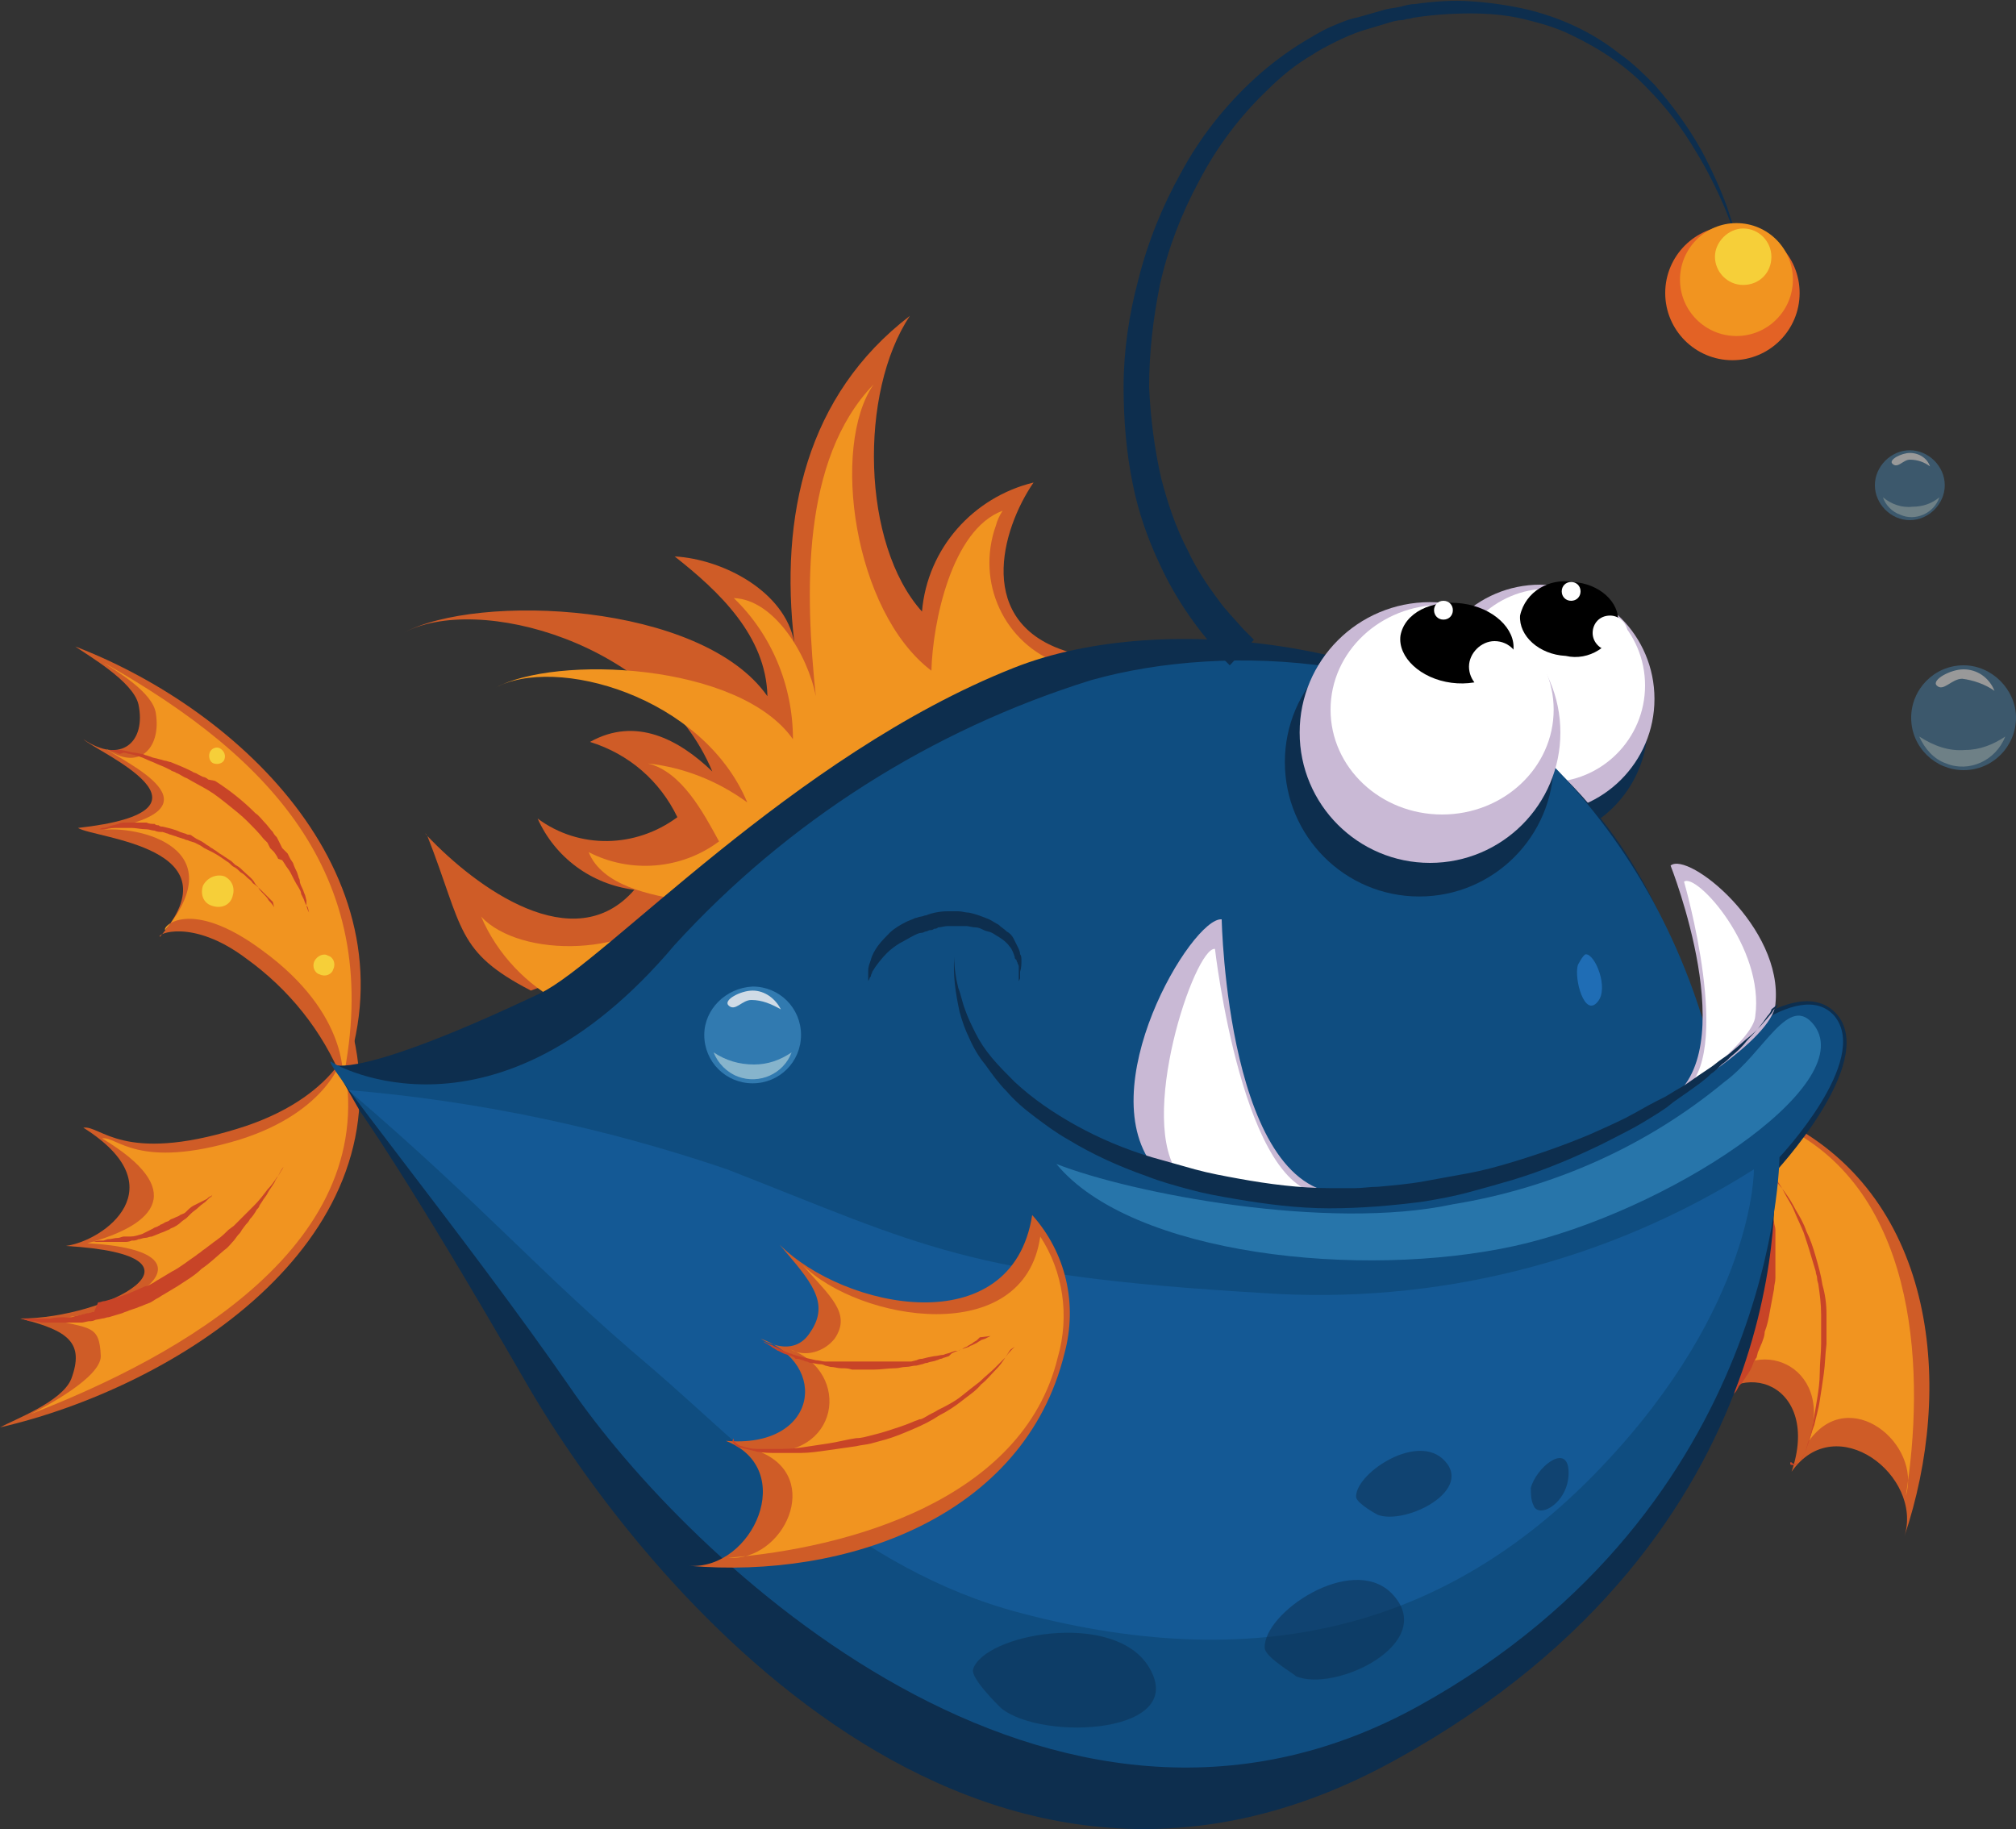 <?xml version="1.0" encoding="utf-8"?>
<!-- Generator: Adobe Illustrator 27.0.0, SVG Export Plug-In . SVG Version: 6.00 Build 0)  -->
<svg version="1.1" id="a00f9471-2f14-4ad2-a523-d0292db4329a"
	 xmlns="http://www.w3.org/2000/svg" xmlns:xlink="http://www.w3.org/1999/xlink" x="0px" y="0px" width="150px" height="136.1px"
	 viewBox="0 0 150 136.1" style="enable-background:new 0 0 150 136.1;" xml:space="preserve">
<rect x="0" y="0" width="150" height="136.1" fill="#333333" stroke="none"/>
<style type="text/css">
	.st0{fill:#CF5C27;}
	.st1{fill:#F19420;}
	.st2{fill:#C84427;}
	.st3{fill:#F6CF39;}
	.st4{fill:#0D2E4E;}
	.st5{fill:#C9B9D5;}
	.st6{fill:#FFFFFF;}
	.st7{fill:#0F4D80;}
	.st8{fill:#1F6DB5;}
	.st9{opacity:0.4;fill:#1D6DB5;enable-background:new    ;}
	.st10{opacity:0.5;fill:#0D2E4E;enable-background:new    ;}
	.st11{opacity:0.5;}
	.st12{opacity:0.7;}
	.st13{fill:#4B9CD5;}
	.st14{fill:#D2ECED;}
	.st15{fill:#58C4CB;}
	.st16{opacity:0.8;}
	.st17{fill:#2775AA;}
	.st18{fill:#E36225;}
</style>
<g>
	<g>
		<path class="st0" d="M79.5,48.5c-7-2.1-5-9.1-2.6-12.6c-4.5,1.1-7.9,4.9-8.3,9.6c-4.5-5-4.7-16.3-0.9-22
			c-7.7,5.9-9.7,14.9-8.6,24.3c-0.7-3.8-5.3-6.2-8.9-6.4c3.3,2.6,6.8,5.9,6.9,10.4c-4.9-7-21.6-7.7-27.1-4.7c5.5-3,19,0.7,23,10.3
			c-2.5-2.4-5.7-4.1-9.1-2.2c2.9,0.9,5.2,2.9,6.5,5.6c-3.1,2.3-7.3,2.4-10.4,0.1c1.3,2.9,4,4.9,7.2,5.3c-4.5,5.2-11.8-0.2-15.4-4
			c-0.2-0.2-0.2-0.3,0,0c2.7,6.9,2.1,8.6,7.7,11.5c9.1-3.3,17.3-8.8,23.9-15.8C67.6,53.3,73.3,50,79.5,48.5z"/>
		<path class="st0" d="M26.3,77.1C29.8,92.6,13,103.2,0,106.2c1.1-0.6,4.6-1.9,5.3-3.6c1-2.7-0.2-3.6-3.8-4.5
			c6.4,0,15.3-4.7,3.4-5.4c2.9-0.4,8.3-4.4,1.3-8.8c1.3-0.2,2.9,2.7,11.4,0.1C25.2,81.7,26.3,77.1,26.3,77.1z"/>
		<path class="st1" d="M25.5,78.6c3.1,13.9-12.1,22.3-23.2,26.6c1-0.5,5.2-2.7,5.2-4.3c-0.1-2.4-0.8-2-3.9-2.8c5.7,0,13.5-5,2.9-5.6
			c5.2-1.4,7.4-4,1.1-7.8c1.1-0.2,2.6,2.4,10.2,0.1C24.5,82.7,25.5,78.6,25.5,78.6z"/>
		<path class="st2" d="M15.8,88.9L15.7,89c-0.1,0-0.2,0.1-0.3,0.2L15,89.4c-0.2,0.1-0.4,0.2-0.6,0.3S14,90,13.8,90.2
			c-0.1,0.1-0.2,0.1-0.4,0.2c-0.1,0.1-0.2,0.1-0.4,0.2s-0.3,0.1-0.4,0.2c-0.1,0.1-0.3,0.1-0.4,0.2L12,91.1c-0.1,0-0.1,0.1-0.2,0.1
			c-0.1,0.1-0.3,0.1-0.4,0.2l-0.4,0.2l-0.4,0.2c-0.3,0.1-0.6,0.2-0.9,0.2L9.4,92c-0.1,0-0.1,0-0.2,0c-0.1,0-0.3,0.1-0.4,0.1
			c-0.3,0-0.5,0.1-0.8,0.1l-0.3,0.1l-0.3,0c-0.2,0-0.4,0.1-0.5,0.1c-0.1,0-0.3,0-0.3,0l-0.1,0l0.1,0c0.1,0,0.2,0,0.3,0
			c0.1,0,0.3,0,0.5,0l0.3,0c0.1,0,0.2,0,0.4,0c0.2,0,0.5,0,0.8,0c0.1,0,0.3,0,0.4,0s0.3,0,0.5-0.1c0.2,0,0.3,0,0.5-0.1
			c0.2,0,0.3-0.1,0.5-0.1c0.2,0,0.3-0.1,0.5-0.1l0.5-0.2c0.2-0.1,0.3-0.1,0.5-0.2c0.2-0.1,0.3-0.1,0.4-0.2c0.3-0.1,0.6-0.3,0.8-0.5
			c0.1-0.1,0.3-0.2,0.4-0.3s0.2-0.2,0.3-0.3c0.2-0.2,0.4-0.3,0.6-0.5s0.4-0.3,0.5-0.4c0.1-0.1,0.3-0.3,0.4-0.4
			C15.6,89.2,15.7,89.1,15.8,88.9L15.8,88.9z"/>
		<path class="st2" d="M21.1,86.8L21,87c-0.1,0.1-0.2,0.4-0.4,0.6c-0.2,0.3-0.4,0.6-0.7,0.9c-0.3,0.4-0.6,0.8-1,1.2
			c-0.2,0.2-0.4,0.4-0.6,0.6c-0.1,0.1-0.2,0.2-0.3,0.3l-0.3,0.3c-0.1,0.1-0.2,0.2-0.3,0.3l-0.4,0.3c-0.2,0.2-0.5,0.5-0.8,0.7
			c-0.1,0.1-0.3,0.2-0.4,0.3l-0.4,0.3c-0.1,0.1-0.3,0.2-0.4,0.3c-0.1,0.1-0.3,0.2-0.4,0.3c-0.6,0.4-1.2,0.9-1.8,1.2l-0.5,0.3
			l-0.5,0.3c-0.2,0.1-0.3,0.2-0.5,0.3c-0.2,0.1-0.3,0.2-0.5,0.2c-0.7,0.3-1.3,0.6-2,0.8c-0.3,0.1-0.6,0.2-1,0.3
			c-0.2,0-0.3,0.1-0.5,0.1L7,97.6c-0.2,0-0.3,0.1-0.5,0.1l-0.4,0.1l-0.4,0.1c-0.1,0-0.3,0.1-0.4,0.1C4.7,98,4.1,98,3.7,98.1
			c-0.2,0-0.4,0-0.6,0l-0.5,0l-0.2,0l-0.2,0l-0.3,0l-0.3,0l0.3,0.1l0.3,0.1l0.2,0l0.2,0l0.5,0.1c0.2,0,0.4,0,0.6,0
			c0.1,0,0.2,0,0.4,0l0.4,0c0.1,0,0.3,0,0.4,0l0.4,0c0.1,0,0.3,0,0.4,0l0.4,0l0.5-0.1c0.2,0,0.3,0,0.5-0.1l0.5-0.1
			c0.2,0,0.3-0.1,0.5-0.1c0.3-0.1,0.7-0.2,1-0.3c0.2-0.1,0.3-0.1,0.5-0.2l0.3-0.1l0.3-0.1c0.2-0.1,0.3-0.1,0.5-0.2l0.5-0.2
			c0.2-0.1,0.3-0.2,0.5-0.3c0.2-0.1,0.3-0.2,0.5-0.3l0.5-0.3l0.5-0.3c0.6-0.4,1.3-0.8,1.8-1.3c0.6-0.4,1.1-0.9,1.7-1.4
			c0.3-0.2,0.5-0.5,0.7-0.7l0.3-0.4c0.1-0.1,0.2-0.2,0.3-0.4l0.3-0.4c0.1-0.1,0.2-0.2,0.3-0.4c0.2-0.2,0.4-0.5,0.5-0.7
			c0.1-0.1,0.2-0.2,0.2-0.3l0.2-0.3c0.1-0.2,0.3-0.4,0.4-0.6c0.2-0.4,0.5-0.7,0.6-1c0.2-0.3,0.3-0.5,0.4-0.7L21.1,86.8z"/>
		<path class="st0" d="M25.5,80.4c5.6-14.9-7.4-27.5-19.9-32.3c1,0.7,4.3,2.6,4.7,4.3c0.6,2.8-1.3,4.5-4.1,2.6
			c1.1,1,11.2,5.3-0.4,6.6c1.3,0.8,11.9,1.4,6.1,8.1c-0.3-0.2,2.4-1.4,6.4,1.6C21.5,73.6,24,76.7,25.5,80.4z"/>
		<path class="st1" d="M25.5,80.4c3.1-14.9-5-23.9-17.8-31.1c0.9,0.6,3.7,2.2,3.9,3.8c0.4,2.6-1.3,4.3-3.7,2.6
			c1,0.9,9.5,4.5-0.6,6.1c2.2-0.5,10.3,0.9,5,7.4c-0.3-0.2,1.8-2.5,7.2,1.5C26.1,75.5,25.5,80.4,25.5,80.4z"/>
		<path class="st2" d="M23,67.9l-0.1-0.2l-0.1-0.3l0-0.2L22.8,67l-0.1-0.4c-0.1-0.2-0.1-0.3-0.2-0.5s-0.2-0.4-0.2-0.6
			c0-0.1-0.1-0.2-0.1-0.3l-0.1-0.3c-0.1-0.2-0.2-0.4-0.3-0.7l-0.2-0.3l-0.1-0.2l-0.1-0.2L21,63.1l-0.2-0.4l-0.1-0.2l-0.1-0.2
			c-0.1-0.1-0.2-0.2-0.3-0.4c-0.2-0.2-0.4-0.5-0.6-0.7c-0.2-0.2-0.4-0.5-0.7-0.7c-0.9-0.9-1.9-1.7-3-2.4L15.5,58
			c-0.1-0.1-0.3-0.2-0.4-0.2l-0.2-0.1l-0.2-0.1c-0.1-0.1-0.3-0.1-0.4-0.2c-0.6-0.3-1.1-0.5-1.6-0.7c-0.1,0-0.3-0.1-0.4-0.1
			s-0.3-0.1-0.4-0.1c-0.3-0.1-0.5-0.1-0.7-0.2l-0.3-0.1c-0.1,0-0.2-0.1-0.3-0.1c-0.2,0-0.4-0.1-0.6-0.1c-0.2,0-0.4-0.1-0.5-0.1
			l-0.5-0.1l-0.2,0l-0.2,0l-0.3,0l-0.2,0l0.2,0.1c0.1,0,0.4,0.1,0.6,0.2L9.2,56c0.2,0,0.3,0.1,0.5,0.1c0.4,0.1,0.8,0.2,1.2,0.4
			c0.2,0.1,0.5,0.2,0.7,0.3c0.2,0.1,0.5,0.2,0.7,0.3l0.4,0.2c0.1,0.1,0.3,0.1,0.4,0.2c0.3,0.1,0.5,0.3,0.8,0.4
			c0.5,0.3,1.1,0.6,1.6,0.9c0.5,0.3,1,0.7,1.5,1.1c0.5,0.4,1,0.8,1.4,1.2c0.4,0.4,0.9,0.9,1.2,1.3c0.1,0.1,0.2,0.2,0.3,0.3l0.1,0.2
			l0.1,0.2l0.3,0.3l0.2,0.3l0.1,0.2L21,64l0.2,0.3c0.1,0.2,0.3,0.4,0.4,0.6c0.2,0.4,0.4,0.8,0.6,1.1c0.1,0.2,0.2,0.3,0.2,0.5
			l0.2,0.4c0.1,0.3,0.2,0.5,0.3,0.6L23,67.9z"/>
		<path class="st2" d="M20.4,67.5c0,0-0.1-0.2-0.4-0.5c-0.1-0.2-0.3-0.4-0.5-0.6c-0.1-0.1-0.2-0.2-0.3-0.4c-0.1-0.1-0.2-0.2-0.3-0.4
			c-0.2-0.3-0.5-0.5-0.8-0.8c-0.1-0.1-0.3-0.3-0.5-0.4c-0.2-0.1-0.3-0.3-0.5-0.4l-0.3-0.2l-0.3-0.2c-0.2-0.1-0.4-0.3-0.6-0.4
			c-0.1-0.1-0.2-0.1-0.3-0.2c-0.1-0.1-0.2-0.1-0.3-0.2l-0.3-0.2l-0.2-0.1l-0.2-0.1l-0.3-0.2c-0.1-0.1-0.2-0.1-0.3-0.1
			c-0.1,0-0.2-0.1-0.3-0.1l-0.3-0.1c-0.4-0.2-0.9-0.3-1.3-0.4c-0.1,0-0.2,0-0.3-0.1c-0.1,0-0.2,0-0.3-0.1c-0.2,0-0.4,0-0.6-0.1
			c-0.1,0-0.2,0-0.3,0s-0.2,0-0.3,0l-0.1,0l-0.1,0l-0.3,0l-0.3,0l-0.2,0c-0.2,0-0.3,0-0.5,0.1c-0.3,0.1-0.5,0.1-0.7,0.2
			c-0.2,0.1-0.4,0.1-0.5,0.1l-0.2,0.1l0.2,0c0.1,0,0.3,0,0.5-0.1c0.1,0,0.2,0,0.3,0s0.3,0,0.4,0c0.1,0,0.3,0,0.5,0l0.2,0l0.3,0
			c0.3,0,0.7,0.1,1.1,0.1c0.2,0,0.4,0.1,0.6,0.1c0.2,0.1,0.4,0.1,0.6,0.1l0.3,0.1c0.1,0,0.2,0.1,0.3,0.1l0.3,0.1
			c0.1,0,0.2,0.1,0.3,0.1l0.3,0.1c0.1,0,0.2,0.1,0.3,0.1c0.1,0,0.2,0.1,0.3,0.1l0.3,0.1l0.2,0.1l0.2,0.1l0.3,0.2
			c0.2,0.1,0.4,0.2,0.6,0.3c0.4,0.2,0.8,0.5,1.1,0.7c0.2,0.1,0.3,0.3,0.5,0.4c0.2,0.1,0.3,0.2,0.5,0.4c0.2,0.1,0.3,0.2,0.5,0.4
			c0.1,0.1,0.3,0.2,0.4,0.4c0.3,0.2,0.5,0.4,0.7,0.6s0.4,0.4,0.5,0.5s0.3,0.3,0.3,0.3L20.4,67.5z"/>
		<path class="st3" d="M23.4,71.5c-0.2,0.4,0,0.9,0.4,1c0.4,0.2,0.9,0,1-0.4c0.2-0.4,0-0.9-0.4-1C24.1,70.9,23.6,71.1,23.4,71.5z"/>
		<path class="st3" d="M15.1,65.9c-0.2,0.6,0,1.3,0.7,1.5c0.6,0.2,1.3,0,1.5-0.7c0.2-0.6,0-1.2-0.6-1.5C16.1,65,15.4,65.3,15.1,65.9
			z"/>
		<path class="st3" d="M15.6,56c-0.1,0.3,0,0.7,0.3,0.8c0.3,0.1,0.7,0,0.8-0.3c0.1-0.3,0-0.6-0.3-0.8C16.1,55.5,15.7,55.7,15.6,56z"
			/>
		<path class="st1" d="M78.9,49.4c-4.2-1.5-6.3-6.1-4.8-10.3c0.1-0.4,0.3-0.8,0.5-1.1c-3.8,1.4-5.2,8.3-5.3,11.9
			c-5.8-4.4-7.5-16.7-4.3-21.3c-5.4,5.6-5.1,15.5-4.3,23.2c-0.6-3.1-3.1-7.2-6.1-7.3C57.4,47.2,59,51,59,55
			c-4-5.7-17.7-6.3-22.2-3.8c4.5-2.5,15.5,0.6,18.8,8.5c-2.2-1.6-4.7-2.6-7.4-2.9c2.5,0.6,4.1,3.6,5.3,5.8c-2.8,2.1-6.6,2.4-9.7,0.8
			c1,2.5,4.6,3.2,7.1,3.6c-3.7,4.3-12.2,4.3-15.1,1.2c1.2,2.8,3.4,5.1,6.1,6.5c8.3-3.2,15.9-8.2,22.3-14.5
			C68.4,55.8,73.4,52.2,78.9,49.4z"/>
		<path class="st0" d="M132.9,83.5c11.2,5.8,12.5,19.8,8.8,30.8c1.4-4.5-5.1-9.5-8.4-4.8c2.2-6.4-3.7-8.9-6.8-4.3
			c0,0,2.1-1.9,0.4-3.8c-1.8-1.9-3.7-0.9-6.8,0.7c5.8-3.5,11.3-15.1,2.2-18.8C125.6,81.6,129.6,81.7,132.9,83.5z"/>
		<path class="st1" d="M133.1,84c9.8,5.1,10.1,18.6,8.7,27.3c1.2-3.9-4.2-8.3-7.2-4.1c1.9-5.7-4.1-8.1-6.8-4c0.8-1,0.8-2.4,0-3.4
			c-1.6-1.7-3.2-0.3-5.9,1.1c5.1-3.1,10-14.5,2.1-17.8C127,82.1,130.3,82.4,133.1,84z"/>
		<path class="st2" d="M131.5,87l0.2,0.2c0.1,0.1,0.3,0.3,0.5,0.6c0.2,0.3,0.4,0.6,0.6,1s0.5,0.8,0.7,1.3c0.2,0.5,0.5,1.1,0.7,1.6
			c0.2,0.6,0.4,1.2,0.6,1.9c0.1,0.3,0.2,0.7,0.3,1c0,0.2,0.1,0.3,0.1,0.5c0,0.2,0.1,0.4,0.1,0.5c0.1,0.7,0.2,1.4,0.2,2.2
			c0,0.4,0,0.7,0,1.1s0,0.7,0,1.1c0,0.7-0.1,1.4-0.1,2.1s-0.1,1.4-0.2,2c-0.1,0.6-0.2,1.2-0.3,1.8c-0.1,0.5-0.2,1-0.4,1.5
			c-0.1,0.4-0.2,0.7-0.4,1.1c-0.1,0.1-0.2,0.2-0.3,0.3c-0.1,0.1-0.2,0.1-0.3,0.1c-0.1,0-0.1,0-0.2-0.1c0,0,0,0-0.1,0c0,0,0,0,0,0.1
			c0,0.1,0.1,0.1,0.2,0.1c0.1,0,0.2,0,0.3-0.1c0.1-0.1,0.2-0.2,0.3-0.3c0.2-0.3,0.4-0.7,0.5-1.1c0.2-0.5,0.3-1,0.5-1.5
			c0.1-0.5,0.3-1.1,0.4-1.8c0.1-0.6,0.2-1.3,0.3-2c0.1-0.7,0.1-1.4,0.2-2.2c0-0.4,0-0.7,0-1.1c0-0.4,0-0.7,0-1.1
			c0-0.8-0.1-1.5-0.3-2.2c-0.1-0.7-0.3-1.4-0.5-2.1c-0.2-0.7-0.4-1.3-0.7-1.9c-0.2-0.6-0.5-1.1-0.8-1.6c-0.2-0.4-0.5-0.9-0.8-1.3
			c-0.2-0.3-0.5-0.6-0.7-0.9c-0.2-0.2-0.4-0.4-0.5-0.5L131.5,87z"/>
		<path class="st2" d="M130.4,88.5l0.1,0.2l0.1,0.2l0.1,0.3c0,0.1,0.1,0.2,0.1,0.4l0,0.2l0,0.2c0,0.1,0,0.2,0,0.2l0,0.3
			c0,0.2,0,0.4,0.1,0.6l0,0.2l0,0.2l0,0.3c0,0.2,0,0.4,0,0.7c0,0.2,0,0.5,0,0.7l0,0.4l0,0.4c0,0.1,0,0.2,0,0.4l0,0.4l0,0.4
			c0,0.1,0,0.3-0.1,0.4l-0.1,0.4l-0.1,0.4c0,0.3-0.1,0.5-0.1,0.8c-0.1,0.3-0.1,0.5-0.2,0.8l-0.1,0.4l-0.1,0.4c0,0.1-0.1,0.3-0.1,0.4
			l-0.1,0.4l-0.1,0.4c0,0.1-0.1,0.2-0.1,0.4l-0.1,0.4l-0.1,0.3c-0.1,0.2-0.2,0.4-0.3,0.7c-0.2,0.4-0.4,0.8-0.5,1.2l-0.1,0.3
			c0,0.1-0.1,0.2-0.1,0.2l-0.1,0.2l-0.1,0.2l-0.1,0.2l-0.1,0.2c-0.1,0.1-0.2,0.2-0.2,0.3l-0.2,0.2l-0.2,0.2l-0.1,0.1l0.2-0.1
			l0.2-0.1c0.1-0.1,0.1-0.1,0.2-0.2c0.1-0.1,0.2-0.2,0.3-0.3c0.1-0.1,0.1-0.1,0.2-0.2l0.2-0.2l0.2-0.2l0.2-0.2
			c0.1-0.1,0.2-0.3,0.3-0.5l0.1-0.1l0.1-0.1l0.2-0.3c0.1-0.1,0.1-0.2,0.2-0.3s0.1-0.2,0.2-0.3c0.1-0.2,0.2-0.4,0.3-0.7
			c0.1-0.1,0.1-0.2,0.2-0.3l0.1-0.4c0.1-0.2,0.2-0.5,0.3-0.7c0.1-0.3,0.2-0.5,0.2-0.8c0.2-0.5,0.3-1,0.4-1.6
			c0.1-0.5,0.2-1.1,0.3-1.6c0-0.3,0.1-0.5,0.1-0.8c0-0.3,0-0.5,0-0.8l0-0.4c0-0.1,0-0.3,0-0.4c0-0.2,0-0.5,0-0.7c0-0.1,0-0.2,0-0.3
			c0-0.1,0-0.2,0-0.3l0-0.3l0-0.2l0-0.2c0-0.2-0.1-0.4-0.1-0.6l-0.1-0.3c0-0.1,0-0.2-0.1-0.2l-0.1-0.2c0-0.1,0-0.1-0.1-0.2
			c0-0.1-0.1-0.3-0.1-0.4c0-0.1-0.1-0.2-0.1-0.3l-0.1-0.2L130.4,88.5z"/>
		<circle class="st4" cx="113.9" cy="53.9" r="8.7"/>
		<circle class="st5" cx="114.6" cy="52" r="8.5"/>
		<circle class="st6" cx="115.2" cy="51" r="7.2"/>
		<path d="M113.1,45.8c-0.1,1.5,1.4,2.9,3.4,3c1.7,0.4,3.5-0.7,3.9-2.5c0.1-1.5-1.4-2.9-3.4-3C115.3,43,113.5,44,113.1,45.8z"/>
		<path class="st6" d="M118.5,47.1c0,0.7,0.6,1.3,1.3,1.3c0.7,0,1.3-0.6,1.3-1.3c0-0.7-0.6-1.3-1.3-1.3l0,0
			C119,45.8,118.5,46.4,118.5,47.1z"/>
		<path class="st6" d="M116.2,44c0,0.4,0.3,0.7,0.7,0.7c0.4,0,0.7-0.3,0.7-0.7c0-0.4-0.3-0.7-0.7-0.7S116.2,43.6,116.2,44L116.2,44z
			"/>
		<path class="st4" d="M132,87.3c0,0,2.3,26.8-28.1,43.6c-31.1,17.3-56.1-13-64.8-28.1S26.8,82.7,26.8,82.7l-2-3.5
			c0,0,1.7,1.2,15.4-5.3c4.8-2.3,18.8-17.7,35.2-24.2c11.3-4.5,30.3-1.9,40,7.2c6.3,5.8,10.2,13.7,11.1,22.2c0,0,7.1-7.2,10.2-3.6
			C139.7,79.1,132,87.3,132,87.3z"/>
		<path class="st7" d="M132.4,86.1c0,0-0.1,26-26.8,40.8c-27.4,15.2-54.5-11-63.2-23.7c-7.6-11-19.6-25.7-17.6-24.1
			c0,0,12,7.1,25.4-8.8c8.4-9.2,19.1-16,31-19.7c10.3-2.9,25.6-1.8,34.2,6.2c6,6.1,10.1,13.7,12.1,22c0,0,6.3-6.3,9-3.2
			C139.2,78.9,132.4,86.1,132.4,86.1z"/>
		<path class="st8" d="M118,71c0.7,0,1.7,2.5,0.9,3.5c-1,1.3-1.8-1.7-1.5-2.7C117.4,71.8,117.8,71,118,71z"/>
		<path class="st4" d="M93.3,47.6l-0.2-0.2L93,47.3l-0.1-0.1l-0.1-0.1l-0.3-0.3c-0.6-0.7-1.3-1.4-1.8-2.1c-0.9-1.2-1.7-2.4-2.3-3.7
			c-0.9-1.7-1.5-3.5-2-5.4c-0.5-2.2-0.8-4.5-0.9-6.8c0-2.6,0.3-5.1,0.8-7.6c0.6-2.7,1.6-5.3,2.9-7.7c1.3-2.5,3-4.8,5.1-6.8
			c1-1,2.1-1.9,3.3-2.6c0.6-0.4,1.2-0.7,1.8-1c0.6-0.3,1.3-0.6,1.9-0.8c0.7-0.2,1.3-0.4,2-0.6c0.3-0.1,0.7-0.2,1-0.2
			c0.2,0,0.3-0.1,0.5-0.1c0.2,0,0.3-0.1,0.5-0.1c1.3-0.2,2.7-0.3,4.1-0.3c1.3,0,2.6,0.1,3.9,0.4c1.2,0.3,2.4,0.6,3.6,1.2
			c2.1,1,4.1,2.3,5.7,4c1.4,1.4,2.6,3,3.6,4.7c0.8,1.3,1.5,2.7,2.1,4.1c0.5,1.2,0.8,2.1,1,2.8c0.2,0.7,0.3,1,0.3,1s-0.1-0.4-0.2-1
			c-0.2-0.7-0.5-1.6-0.9-2.8c-0.5-1.4-1.2-2.9-1.9-4.2c-1-1.8-2.2-3.4-3.5-4.9c-0.8-0.8-1.6-1.6-2.6-2.3c-2-1.6-4.4-2.7-6.9-3.3
			c-1.3-0.3-2.7-0.5-4.1-0.6c-1.4-0.1-2.8,0-4.2,0.2c-0.4,0-0.7,0.1-1.1,0.2c-0.4,0.1-0.7,0.1-1.1,0.2c-0.7,0.2-1.4,0.4-2.1,0.6
			C100.4,1.4,99.7,1.7,99,2c-0.7,0.3-1.3,0.7-2,1.1c-1.3,0.8-2.5,1.7-3.6,2.7c-2.2,2-4.1,4.4-5.5,7c-1.4,2.5-2.5,5.2-3.2,8
			c-0.7,2.6-1.1,5.3-1.1,8c0,2.4,0.2,4.9,0.7,7.3c0.4,2,1.1,4,2,5.9c1.1,2.4,2.6,4.6,4.4,6.6L91,49l0.1,0.1l0.1,0.1l0.1,0.1l0.2,0.2
			L93.3,47.6z"/>
		<path class="st9" d="M130.5,87c-10.9,6.9-23.7,10.1-36.6,9.2c-22-1.3-25.2-3.5-39.8-9.2c-9.1-3.1-18.6-5.1-28.2-5.9
			C36.3,90,40,94.6,48.4,101.7c6.9,5.9,15.3,15.1,27.5,18.3c18.5,4.9,32.4,0.6,43.3-10.9C130.6,97.1,130.5,87,130.5,87z"/>
		<path class="st10" d="M94.1,122.6c-0.1-2.6,6.4-7,9.4-4.1c3.7,3.7-4.2,7.5-7.1,6.2C96.4,124.6,94.1,123.3,94.1,122.6z"/>
		<path class="st10" d="M72.4,124.2c0.8-2.6,10.3-4.4,13-0.3c3.3,5.1-7.8,5.7-10.9,3.2C74.5,127.1,72.2,124.9,72.4,124.2z"/>
		<path class="st10" d="M113.9,110.7c0.4-1.5,2.6-3.3,2.8-1.4c0.2,2.4-2.2,3.8-2.6,2.7C113.9,111.6,113.9,111.1,113.9,110.7z"/>
		<path class="st10" d="M100.9,111.4c-0.1-1.7,4.3-4.7,6.4-2.9c2.6,2.3-2.7,5-4.8,4.2C102.5,112.7,101,111.9,100.9,111.4z"/>
		<path class="st0" d="M79.2,100.7c-3,12.2-16.3,16.8-27.9,15.8c4.7,0.3,8.1-7.2,2.7-9.3c6.8,0.6,7.8-5.7,2.6-7.6
			c0,0,2.4,1.6,3.7-0.5c1.5-2.2,0-3.8-2.3-6.5c4.8,4.8,17.3,7.4,18.8-2.2C79.3,93.2,80.2,97,79.2,100.7z"/>
		<path class="st1" d="M78.7,101c-2.6,10.7-15.8,14.2-24.5,14.9c4.1,0.3,7.1-6,2.3-7.9c6,0.6,6.9-5.9,2.3-7.6
			c1.1,0.6,2.5,0.2,3.3-0.8c1.3-1.9-0.4-3.2-2.4-5.5c4.2,4.2,16.5,6.3,17.7-2.1C79.1,94.6,79.6,97.9,78.7,101z"/>
		<path class="st2" d="M75.5,100.2l-0.2,0.2c-0.1,0.1-0.3,0.3-0.5,0.6c-0.2,0.2-0.5,0.5-0.8,0.8c-0.3,0.3-0.7,0.6-1.1,1
			c-0.4,0.3-0.9,0.7-1.4,1.1c-0.5,0.4-1.1,0.7-1.7,1c-0.3,0.2-0.6,0.3-0.9,0.5c-0.2,0.1-0.3,0.2-0.5,0.2c-0.2,0.1-0.3,0.1-0.5,0.2
			c-0.7,0.3-1.4,0.5-2,0.7c-0.3,0.1-0.7,0.2-1.1,0.3c-0.4,0.1-0.7,0.2-1.1,0.2c-0.7,0.1-1.4,0.3-2.1,0.4c-0.7,0.1-1.3,0.2-2,0.3
			s-1.2,0.1-1.8,0.1c-0.6,0-1.1,0-1.5,0c-0.4,0-0.8-0.1-1.1-0.2c-0.1,0-0.3-0.1-0.4-0.2c-0.1-0.1-0.1-0.1-0.2-0.2c0-0.1,0-0.1,0-0.2
			c0,0,0,0,0-0.1c0,0,0,0,0,0.1c0,0.1-0.1,0.1-0.1,0.2c0,0.1,0.1,0.2,0.2,0.3c0.1,0.1,0.2,0.2,0.4,0.2c0.4,0.1,0.8,0.2,1.2,0.3
			c0.5,0.1,1,0.1,1.5,0.1c0.6,0,1.2,0,1.8,0s1.3-0.1,2-0.2c0.7-0.1,1.4-0.2,2.1-0.3c0.4-0.1,0.7-0.1,1.1-0.2
			c0.4-0.1,0.7-0.2,1.1-0.3c0.7-0.2,1.4-0.5,2.1-0.8c0.7-0.3,1.3-0.6,1.9-1c0.6-0.3,1.2-0.7,1.7-1.1c0.5-0.4,1-0.7,1.4-1.2
			c0.4-0.3,0.7-0.7,1.1-1.1c0.3-0.3,0.5-0.6,0.7-0.9c0.2-0.3,0.3-0.5,0.4-0.6L75.5,100.2z"/>
		<path class="st2" d="M73.7,99.4l-0.2,0.1l-0.2,0.1l-0.3,0.1c-0.1,0.1-0.2,0.1-0.3,0.2l-0.2,0.1l-0.2,0.1c-0.1,0-0.2,0.1-0.2,0.1
			l-0.3,0.1c-0.2,0.1-0.4,0.1-0.5,0.2l-0.1,0l-0.1,0l-0.3,0.1c-0.2,0.1-0.4,0.1-0.6,0.2c-0.2,0-0.5,0.1-0.7,0.1L69,101l-0.4,0.1
			c-0.1,0-0.2,0-0.4,0.1l-0.4,0.1l-0.4,0c-0.1,0-0.3,0-0.4,0l-0.4,0l-0.4,0c-0.3,0-0.5,0-0.8,0c-0.3,0-0.5,0-0.8,0h-0.4l-0.4,0
			c-0.1,0-0.3,0-0.4,0l-0.4,0l-0.4,0c-0.1,0-0.3,0-0.4,0l-0.4,0l-0.4,0c-0.2,0-0.5-0.1-0.7-0.1c-0.4-0.1-0.9-0.2-1.3-0.3l-0.3-0.1
			c-0.1,0-0.2-0.1-0.3-0.1l-0.3-0.1l-0.2-0.1l-0.2-0.1l-0.2-0.1c-0.1-0.1-0.3-0.1-0.4-0.2l-0.3-0.1l-0.2-0.1l-0.2-0.1l0.1,0.1
			l0.2,0.1c0.1,0.1,0.2,0.1,0.3,0.2c0.1,0.1,0.2,0.1,0.3,0.2c0.1,0,0.1,0.1,0.2,0.1l0.2,0.1l0.2,0.1l0.3,0.1
			c0.2,0.1,0.4,0.1,0.5,0.2l0.1,0.1l0.2,0l0.3,0.1c0.1,0,0.2,0.1,0.3,0.1c0.1,0,0.2,0.1,0.3,0.1c0.2,0,0.5,0.1,0.7,0.1
			c0.1,0,0.2,0,0.4,0.1l0.4,0.1c0.3,0,0.5,0.1,0.8,0.1c0.3,0,0.5,0,0.8,0.1c0.5,0,1.1,0,1.6,0c0.5,0,1.1-0.1,1.6-0.1
			c0.3,0,0.5-0.1,0.8-0.1c0.3,0,0.5-0.1,0.8-0.1l0.4-0.1c0.1,0,0.2-0.1,0.4-0.1c0.2-0.1,0.5-0.1,0.7-0.2c0.1,0,0.2-0.1,0.3-0.1
			s0.2-0.1,0.3-0.1l0.3-0.1l0.1-0.1l0.1-0.1c0.2-0.1,0.4-0.2,0.5-0.2l0.2-0.1c0.1,0,0.2-0.1,0.2-0.1l0.2-0.1c0.1,0,0.1-0.1,0.2-0.1
			c0.1-0.1,0.2-0.1,0.3-0.2c0.1-0.1,0.2-0.1,0.3-0.2l0.2-0.2L73.7,99.4z"/>
		<path class="st5" d="M100.3,88.8c-9,0.4-9.4-20.4-9.4-20.4c-2.2-0.2-9.9,12.7-4.9,18.6C88.3,89.7,100.3,88.8,100.3,88.8z"/>
		<path class="st6" d="M98.6,88.8c-6.1,0.2-8.2-18.2-8.2-18.2c-1.5-0.2-5.9,12.9-2.6,16.9C89.3,89.3,98.6,88.8,98.6,88.8z"/>
		<path class="st5" d="M124.1,81.9c5.7-3.6,0.2-17.5,0.2-17.5c1.3-1.1,8.4,4.6,7.8,10.3C131.9,77.4,124.1,81.9,124.1,81.9z"/>
		<path class="st6" d="M125.2,81.2c3.9-2.5,0.1-15.6,0.1-15.6c0.9-0.7,6,4.9,5.3,10C130.5,77.4,125.2,81.2,125.2,81.2z"/>
		<path class="st4" d="M75.8,73l0.1-0.2l0-0.1l0-0.1l0-0.1c0-0.1,0-0.1,0-0.2c0.1-0.3,0.1-0.6,0.1-0.8c0-0.2,0-0.4-0.1-0.5
			c0-0.2-0.1-0.4-0.2-0.6c-0.1-0.2-0.2-0.4-0.3-0.6c-0.1-0.2-0.3-0.4-0.5-0.5c-0.2-0.2-0.4-0.3-0.6-0.5c-0.2-0.1-0.5-0.3-0.7-0.4
			c-0.5-0.2-1-0.4-1.5-0.5c-0.3,0-0.5-0.1-0.8-0.1c-0.3,0-0.5,0-0.8,0c-0.5,0-1.1,0.1-1.6,0.3c-0.1,0-0.3,0.1-0.4,0.1
			c-0.1,0-0.3,0.1-0.4,0.1c-0.2,0.1-0.5,0.2-0.7,0.3c-0.4,0.2-0.9,0.5-1.2,0.8c-0.3,0.3-0.6,0.6-0.9,1c-0.2,0.3-0.4,0.6-0.5,1
			c-0.1,0.3-0.2,0.5-0.2,0.8c0,0.1,0,0.1,0,0.2l0,0.1l0,0.1l0,0.1V73l0.1-0.2c0-0.1,0.1-0.1,0.1-0.2c0-0.1,0.1-0.2,0.1-0.3
			c0.3-0.5,0.7-1,1.1-1.4c0.3-0.3,0.6-0.5,0.9-0.7c0.4-0.2,0.7-0.4,1.1-0.6c0.2-0.1,0.4-0.2,0.6-0.2c0.1,0,0.2-0.1,0.3-0.1
			s0.2-0.1,0.3-0.1c0.1,0,0.2,0,0.3-0.1c0.1,0,0.2,0,0.3-0.1c0.2,0,0.5-0.1,0.7-0.1c0.5,0,0.9,0,1.4,0c0.2,0,0.4,0.1,0.7,0.1
			c0.2,0,0.4,0.1,0.6,0.2c0.2,0.1,0.4,0.1,0.6,0.2c0.2,0.1,0.3,0.2,0.5,0.3c0.3,0.2,0.6,0.4,0.8,0.7c0.2,0.2,0.3,0.5,0.4,0.8
			c0,0.1,0,0.1,0.1,0.2s0,0.1,0.1,0.2c0,0.1,0.1,0.2,0.1,0.3c0,0.1,0,0.2,0,0.3l0,0.1l0,0.1L75.8,73z"/>
		<circle class="st4" cx="105.6" cy="56.7" r="10"/>
		<circle class="st5" cx="106.4" cy="54.5" r="9.7"/>
		<ellipse class="st6" cx="107.3" cy="52.8" rx="8.3" ry="7.8"/>
		<path d="M104.2,47.3c-0.2,1.6,1.5,3.2,3.8,3.5s4.4-0.8,4.6-2.4c0.2-1.6-1.5-3.2-3.8-3.5S104.5,45.6,104.2,47.3z"/>
		<path class="st6" d="M109.3,49.6c0,1,0.8,1.9,1.9,1.9c1,0,1.9-0.8,1.9-1.9c0-1-0.8-1.9-1.9-1.9C110.2,47.7,109.3,48.6,109.3,49.6
			L109.3,49.6z"/>
		<path class="st6" d="M106.7,45.4c0,0.4,0.3,0.7,0.7,0.7c0.4,0,0.7-0.3,0.7-0.7c0-0.4-0.3-0.7-0.7-0.7c0,0,0,0,0,0
			C107,44.7,106.7,45,106.7,45.4z"/>
		<g class="st11">
			<g class="st12">
				<path class="st13" d="M142.2,53.4c0,2.2,1.8,3.9,3.9,3.9c2.2,0,3.9-1.8,3.9-3.9s-1.8-3.9-3.9-3.9
					C143.9,49.5,142.2,51.3,142.2,53.4L142.2,53.4z"/>
			</g>
			<g class="st12">
				<path class="st14" d="M146.2,55.8c1.1,0,2.1-0.4,3-1c-0.7,1.8-2.7,2.7-4.4,2c-0.9-0.3-1.6-1.1-2-2
					C143.9,55.5,145,55.9,146.2,55.8z"/>
			</g>
			<path class="st6" d="M146,50.5c-0.8,0-1.4,1-1.9,0.5c-0.4-0.4,1-1.2,2-1.2c1,0,1.9,0.6,2.3,1.6C147.7,50.9,146.8,50.6,146,50.5z"
				/>
		</g>
		<g class="st11">
			<g class="st12">
				<path class="st15" d="M124.2,21.1c0,1.7,1.4,3.2,3.2,3.2c1.7,0,3.2-1.4,3.2-3.2c0-1.7-1.4-3.2-3.2-3.2c0,0,0,0,0,0
					C125.6,18,124.2,19.4,124.2,21.1z"/>
			</g>
			<g class="st12">
				<path class="st14" d="M127.5,23c0.9,0,1.7-0.3,2.4-0.8c-0.5,1.4-2.1,2.1-3.6,1.6c-0.7-0.3-1.3-0.9-1.6-1.6
					C125.6,22.8,126.5,23.1,127.5,23z"/>
			</g>
			<path class="st6" d="M127.3,18.8c-0.6,0-1.1,0.8-1.5,0.4c-0.3-0.3,0.8-1,1.6-1c0.8,0,1.5,0.5,1.8,1.3
				C128.6,19.1,128,18.8,127.3,18.8z"/>
		</g>
		<g class="st16">
			<g class="st12">
				<path class="st13" d="M52.4,77c0,2,1.6,3.6,3.6,3.6c2,0,3.6-1.6,3.6-3.6c0-2-1.6-3.6-3.6-3.6c0,0,0,0,0,0
					C54,73.5,52.4,75.1,52.4,77C52.4,77,52.4,77,52.4,77z"/>
			</g>
			<g class="st12">
				<path class="st14" d="M56.1,79.2c1,0,1.9-0.3,2.8-0.9c-0.6,1.6-2.4,2.4-4,1.8c-0.8-0.3-1.5-1-1.8-1.8C54,78.9,55,79.2,56.1,79.2
					z"/>
			</g>
			<path class="st6" d="M55.9,74.4c-0.7,0-1.2,0.9-1.7,0.4c-0.4-0.4,0.9-1.1,1.8-1.1c0.9,0,1.7,0.6,2.1,1.4
				C57.4,74.7,56.7,74.4,55.9,74.4z"/>
		</g>
		<g class="st11">
			<g class="st12">
				<path class="st13" d="M139.5,36.1c0,1.4,1.2,2.6,2.6,2.6c1.4,0,2.6-1.2,2.6-2.6c0-1.4-1.2-2.6-2.6-2.6c0,0,0,0,0,0
					C140.7,33.5,139.5,34.7,139.5,36.1z"/>
			</g>
			<g class="st12">
				<path class="st14" d="M142.3,37.7c0.7,0,1.4-0.2,2-0.7c-0.4,1.2-1.8,1.8-2.9,1.3c-0.6-0.2-1.1-0.7-1.3-1.3
					C140.7,37.5,141.5,37.8,142.3,37.7z"/>
			</g>
			<path class="st6" d="M142.1,34.2c-0.5,0-0.9,0.7-1.3,0.3c-0.3-0.3,0.7-0.8,1.3-0.8c0.7,0,1.3,0.4,1.5,1
				C143.2,34.4,142.7,34.2,142.1,34.2z"/>
		</g>
		<path class="st17" d="M135,76.3c3.3,4.5-11,13.9-22.3,16.4c-11.4,2.5-28.5,0.7-34.1-6.1c5.6,2.2,20.2,5,29.5,3
			c7.4-1.2,14.4-4.3,20.2-9.1C131.3,78.3,133.1,73.8,135,76.3z"/>
		<path class="st4" d="M132.3,74.7l-0.1,0.2c0,0.1-0.1,0.1-0.2,0.2c-0.1,0.1-0.1,0.2-0.2,0.3c-0.5,0.6-1,1.2-1.6,1.7
			c-0.4,0.3-0.8,0.7-1.3,1.1c-0.2,0.2-0.5,0.4-0.8,0.6c-0.3,0.2-0.5,0.4-0.8,0.6c-0.6,0.4-1.2,0.8-1.9,1.3c-0.3,0.2-0.7,0.4-1,0.6
			l-0.5,0.3l-0.6,0.3c-0.8,0.4-1.6,0.9-2.4,1.3s-1.7,0.8-2.6,1.2c-1.9,0.8-3.9,1.5-5.9,2.1c-1,0.3-2.1,0.6-3.2,0.8
			c-1.1,0.2-2.2,0.4-3.3,0.6c-1.1,0.2-2.3,0.3-3.4,0.4c-0.6,0-1.1,0.1-1.7,0.1c-0.3,0-0.6,0-0.9,0c-0.3,0-0.6,0-0.9,0
			c-2.3,0-4.6-0.3-6.8-0.7c-1.1-0.2-2.2-0.4-3.3-0.7c-1.1-0.3-2.1-0.6-3.2-0.9c-2-0.6-3.9-1.4-5.7-2.4c-1.6-0.9-3.1-1.9-4.5-3.2
			c-0.6-0.6-1.2-1.2-1.7-1.8c-0.5-0.6-0.9-1.2-1.2-1.8c-0.3-0.6-0.6-1.2-0.8-1.8c-0.2-0.5-0.3-1.1-0.5-1.6c-0.2-0.8-0.3-1.5-0.3-2.3
			c0-0.1,0-0.3,0-0.4c0-0.1,0-0.2,0-0.3v-0.2l0,0.2c0,0.1,0,0.2,0,0.3c0,0.1,0,0.2,0,0.4c-0.1,1.4,0.1,2.7,0.4,4.1
			c0.2,0.7,0.4,1.3,0.7,1.9c0.3,0.7,0.7,1.4,1.2,2c0.5,0.7,1,1.4,1.6,2c0.6,0.7,1.3,1.3,2.1,1.9c0.8,0.6,1.6,1.2,2.5,1.7
			c1.8,1.1,3.8,2,5.8,2.7c1,0.4,2.1,0.7,3.2,1c1.1,0.3,2.2,0.5,3.4,0.7c2.3,0.4,4.7,0.7,7,0.7c2.4,0,4.7-0.2,7-0.5
			c1.2-0.2,2.3-0.4,3.4-0.7c1.1-0.3,2.2-0.6,3.2-0.9c2-0.6,4-1.4,5.9-2.3c0.9-0.4,1.8-0.9,2.6-1.3s1.6-0.9,2.4-1.4l0.6-0.4l0.5-0.4
			c0.3-0.2,0.7-0.5,1-0.7c0.7-0.5,1.3-0.9,1.8-1.4c0.3-0.2,0.5-0.4,0.8-0.7c0.3-0.2,0.5-0.4,0.7-0.6c0.5-0.4,0.9-0.8,1.2-1.2
			c0.6-0.6,1.1-1.2,1.5-1.8c0.2-0.2,0.3-0.4,0.3-0.5L132.3,74.7z"/>
		<circle class="st18" cx="128.9" cy="21.8" r="5"/>
		<circle class="st1" cx="129.2" cy="20.8" r="4.2"/>
		<path class="st3" d="M127.6,19.1c0,1.1,0.9,2.1,2.1,2.1s2.1-0.9,2.1-2.1c0-1.1-0.9-2.1-2.1-2.1c0,0,0,0,0,0
			C128.6,17,127.6,18,127.6,19.1C127.6,19.1,127.6,19.1,127.6,19.1z"/>
	</g>
</g>
</svg>
